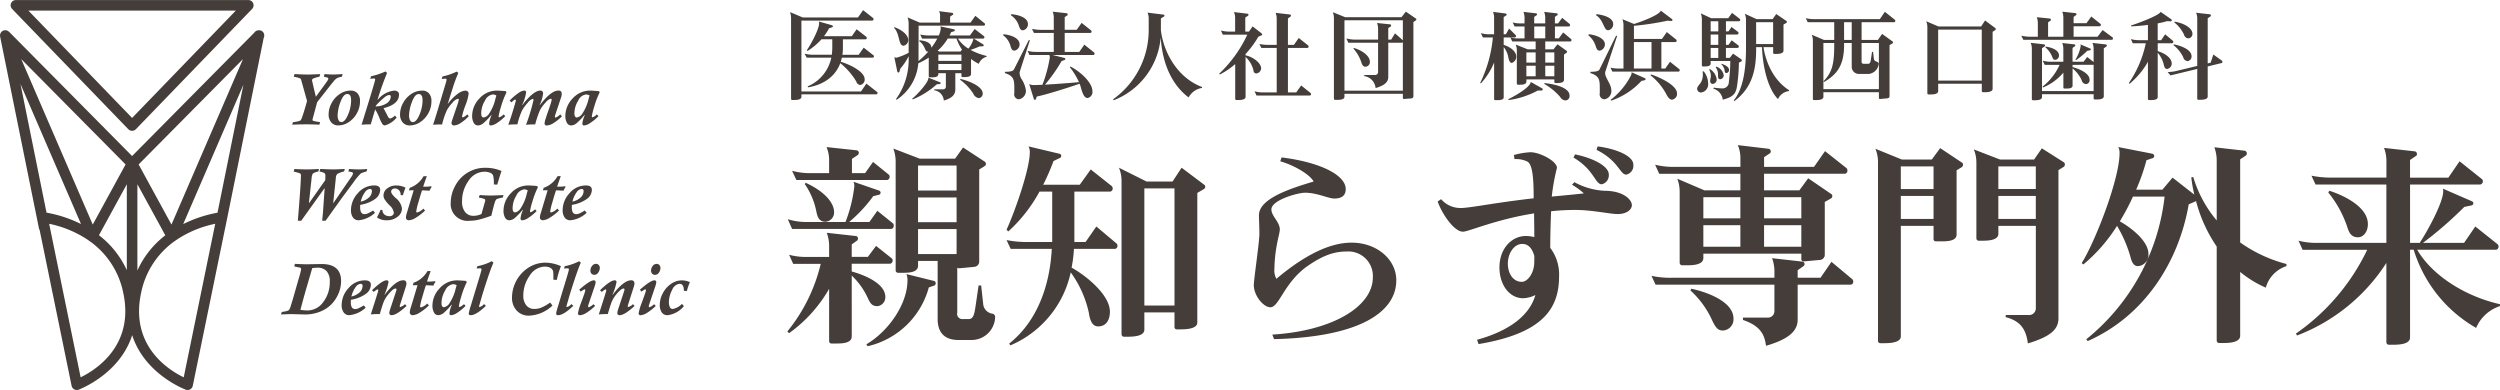 <svg xmlns="http://www.w3.org/2000/svg" width="468.562" height="73.094" viewBox="0 0 468.562 73.094">
  <defs>
    <style>
      .cls-1 {
        fill: #443d39;
        fill-rule: evenodd;
      }
    </style>
  </defs>
  <path id="logo_black.svg" class="cls-1" d="M218.512,113.731a0.62,0.62,0,0,0-.484-0.686,2.007,2.007,0,0,1-1.735-1.654l-0.4-3.632h-0.484l-0.606,4.156c-0.242,1.534-.484,2.139-1.291,2.139h-1.049a0.979,0.979,0,0,1-1.049-1.211v-8.434a0.455,0.455,0,0,0,.323.121c0.121,0,2.744-.242,2.945-0.282a0.984,0.984,0,0,0,.848-1.049V86.008l1.049-.646a0.5,0.5,0,0,0,0-.807L212.5,81.891l-1.493,2.1h-6.618l-4.964-1.9a6.969,6.969,0,0,1,.444,2.542v20.3a0.457,0.457,0,0,0,.485.444h0.968c1.211,0,2.744-.121,2.744-1.332v-0.888h3.672v10.9c0,2.34,1.13,3.914,3.874,3.914h2.341A4.416,4.416,0,0,0,218.512,113.731ZM198.738,87.38a0.468,0.468,0,0,0-.161-0.4L195.631,84.6l-1.493,2.1h-2.462V84.03l1.09-.726a0.561,0.561,0,0,0,.2-0.4,0.482,0.482,0,0,0-.444-0.484l-5.609-.605a6.226,6.226,0,0,1,.484,2.542v2.341h-3.35a12.174,12.174,0,0,1-3.591-.444l0.807,1.735h16.989A0.578,0.578,0,0,0,198.738,87.38Zm0.767,9.12a0.468,0.468,0,0,0-.161-0.4l-2.906-2.341-1.493,2.1h-3.793a27.527,27.527,0,0,0,4.519-4.843l1.13-.282a0.387,0.387,0,0,0,.242-0.363,0.419,0.419,0,0,0-.282-0.4l-4.8-1.655a1.943,1.943,0,0,1,.161.888,27.276,27.276,0,0,1-1.654,6.659h-7.224a12.091,12.091,0,0,1-3.591-.525l0.807,1.816h18.6A0.566,0.566,0,0,0,199.505,96.5ZM188.327,94c0-1.735-1.776-3.874-5.327-5.488l-0.161.242a13.691,13.691,0,0,1,2.179,5.206c0.2,0.968.524,1.856,1.695,1.856A1.744,1.744,0,0,0,188.327,94Zm19.047,13.357a0.436,0.436,0,0,0-.282-0.444l-5.206-1.291a3.138,3.138,0,0,1,.2,1.13c0,4.681-3.794,9.766-7.708,12.025l0.242,0.364a15.447,15.447,0,0,0,11.461-11.017l1.049-.363A0.444,0.444,0,0,0,207.374,107.355Zm-8.071-4.278a0.468,0.468,0,0,0-.161-0.4l-2.946-2.341-1.533,2.058h-3.027v-2.34l0.968-.686a0.49,0.49,0,0,0,.2-0.4,0.447,0.447,0,0,0-.4-0.484l-5.448-.605a7.216,7.216,0,0,1,.444,2.582v1.937h-3.915a11.987,11.987,0,0,1-3.591-.4l0.767,1.7h5.165a31.567,31.567,0,0,1-6.255,12.671l0.323,0.323a26.223,26.223,0,0,0,7.506-8.313v9.806a0.435,0.435,0,0,0,.484.444h0.969c1.21,0,2.784-.121,2.784-1.332V105.9a13.58,13.58,0,0,1,2.986,4.157c0.444,0.928.727,1.574,1.816,1.574a1.662,1.662,0,0,0,1.493-1.736c0-2.663-4.358-4.237-6.3-4.761v-1.453h7.183A0.578,0.578,0,0,0,199.3,103.077Zm11.986-13.115h-7.224V85.281h7.224v4.681Zm0,5.932h-7.224V91.254h7.224v4.641Zm0,5.973h-7.224V97.186h7.224v4.681ZM257.9,89.236a0.481,0.481,0,0,0-.2-0.363l-4.238-3.188-1.694,2.583h-4.883l-5.166-2.583a6.408,6.408,0,0,1,.485,2.583v28.612a0.465,0.465,0,0,0,.484.484h0.524c1.211,0,3.269-.081,3.269-1.332V112.8h5.65v2.7a0.428,0.428,0,0,0,.4.484h0.606c1.17,0,3.268-.081,3.268-1.291V90.406l1.251-.726A0.556,0.556,0,0,0,257.9,89.236Zm-16.464,11.057a0.469,0.469,0,0,0-.162-0.4L237.482,96.7l-2.018,2.906h-2.1V90.164h6.7a0.578,0.578,0,0,0,.484-0.605,0.649,0.649,0,0,0-.2-0.444l-3.914-3.107-2.058,2.865h-6.861a38.99,38.99,0,0,0,1.937-4.439l1.251-.605a0.414,0.414,0,0,0-.161-0.767L224.77,81.69a2.227,2.227,0,0,1,.242,1.049c0,3.349-2.945,11.5-4.358,14.568l0.323,0.323a28.34,28.34,0,0,0,5.851-7.466h2.381v9.443h-4.842a18.994,18.994,0,0,1-3.713-.363l0.767,1.654h7.708c-0.364,6.982-2.785,13.64-7.991,17.756l0.243,0.323a19.275,19.275,0,0,0,11.3-13.68,20.248,20.248,0,0,1,3.39,7.546c0.282,1.937.887,2.583,1.775,2.583,1.574,0,2.179-1.372,2.179-2.744,0-3.269-4.681-6.9-7.183-8.273a24.6,24.6,0,0,0,.444-3.511h7.708A0.549,0.549,0,0,0,241.437,100.293Zm10.694,11.219h-5.65V89.559h5.65v21.953ZM293.7,106.79c0-3.914-3.632-7.062-8.394-7.062-5.044,0-10.29,3.592-14.083,6.78a3.339,3.339,0,0,1-.363-1.937c0.08-4.076,1.008-6.457,1.008-7.3,0-1.453-1.573-2.5-1.573-3.753-0.041-1.776,4.963-3.148,6.3-3.148,2.26,0,4.358,1.09,5.488,1.09,1.574,0,2.139-.726,2.139-1.776,0-2.542-4.56-5-12.026-5.932l-0.242.726c2.7,0.767,5.609,2.542,6.255,3.793-4.6,1.372-10.169,3.228-10.25,6.255,0,0.888.081,2.219,0.081,3.551,0,1.614-1.049,8.556-1.049,9.645,0.04,1.978,1.815,4.116,3.107,4.116,1.654,0,2.583-4.64,6.941-7.707,3.067-2.139,5.165-2.744,7.385-2.744a4.6,4.6,0,0,1,4.883,4.842c0,5.488-7.587,10.048-18.846,10.734l0.323,0.848C286.678,117.444,293.7,112.8,293.7,106.79ZM338.133,85.2V85.12c0-1.654-3.228-2.986-6.7-3.43l-0.2.646c4.157,2.058,4.359,4.641,5.569,4.641A1.682,1.682,0,0,0,338.133,85.2Zm-4.6,1.816v-0.04c0-1.614-2.986-3.107-6.335-3.793l-0.283.605c3.874,2.26,4.036,5,5.287,5A1.709,1.709,0,0,0,333.532,87.016Zm4.318,5.69c0-1.009-1.533-2.7-5.165-2.7a13.124,13.124,0,0,1-5.609-1.614l-0.444.484a12.591,12.591,0,0,1,2.219,1.614c-0.887.121-3.43,0.363-6.012,0.605a38.678,38.678,0,0,1,.968-5.367c0.04-1.251-3.188-2.946-4.964-2.946a13.75,13.75,0,0,0-3.107.525l0.121,0.767a4.79,4.79,0,0,1,2.462.484c1.251,0.767,1.089,5.569,1.13,6.86-6.9.767-11.986,1.816-13.6,1.816a4.784,4.784,0,0,1-3.753-1.655l-0.645.444c0.847,2.381,3.107,5.65,4.721,5.65h0.04c1.009,0,6.175-2.3,13.317-3.43,0,1.412.041,2.946,0.041,4.439a7.016,7.016,0,0,0-1.574-.2c-2.7,0-4.964,2.381-4.964,5.892,0,3.188,1.816,5.771,4.439,5.771a5.438,5.438,0,0,0,2.3-.606c-1.211,4.278-5.65,6.941-10.937,8.394l0.283,0.807c12.066-2.018,15.093-6.658,15.093-12.712a8.3,8.3,0,0,0-1.655-5.326c0-2.462.081-5.045,0.161-6.861a41.506,41.506,0,0,1,4.56-.242c3.108,0,6.5.767,7.829,0.767C336.842,94.4,337.85,93.554,337.85,92.706Zm-18.28,9.524c0,0.646,0,1.291-.041,1.695-0.2,1.816-1.331,3.148-2.3,3.148-1.614,0-2.623-1.534-2.623-3.431,0-1.856,1.13-3.672,2.7-3.672C318.359,99.97,319.126,100.656,319.57,102.23Zm58.679-16.021a0.608,0.608,0,0,0-.162-0.444l-4.035-3.188-2.058,2.946h-9.363V83.707l1.09-.726a0.393,0.393,0,0,0,.161-0.363,0.479,0.479,0,0,0-.4-0.484l-5.771-.686a6.409,6.409,0,0,1,.484,2.583v1.493H345.884a14.047,14.047,0,0,1-3.672-.4l0.767,1.695h15.213v3.107h-6.739l-5.084-2.179a6.989,6.989,0,0,1,.443,2.542v13.2a0.477,0.477,0,0,0,.525.484h0.847c1.251,0,3.067-.121,3.067-1.372v-0.807h18.362v0.969a0.428,0.428,0,0,0,.4.484l3.148-.283a0.969,0.969,0,0,0,.847-1.008V92.1l1.211-.686a0.492,0.492,0,0,0,.2-0.4,0.411,0.411,0,0,0-.2-0.4L370.9,87.662l-1.654,2.26h-6.619V86.815h15.133A0.548,0.548,0,0,0,378.249,86.209Zm1.089,20.783a0.518,0.518,0,0,0-.161-0.4l-3.915-3.268-2.058,2.986h-4.277v-1.413l1.089-.766a0.467,0.467,0,0,0-.2-0.848l-5.69-.645a6.963,6.963,0,0,1,.444,2.542v1.13H345.239a16.357,16.357,0,0,1-3.713-.363l0.767,1.654h22.275v4.964a1.2,1.2,0,0,1-1.251,1.21h-4.64v0.444c3.067,1.05,4.035,2.543,4.318,4.843,4.439-1.291,5.932-2.865,5.932-4.923V107.6h9.967A0.524,0.524,0,0,0,379.338,106.992ZM356.9,113.973c0-3.349-5.407-5.084-7.909-5.609l-0.162.323a17.086,17.086,0,0,1,4.076,5.609c0.686,1.453,1.13,1.9,2.018,1.9A2.09,2.09,0,0,0,356.9,113.973Zm12.712-18.8h-6.982V91.213h6.982v3.955Zm0,5.327h-6.982V96.459h6.982V100.5Zm-11.421-5.327h-6.941V91.213h6.941v3.955Zm0,5.327h-6.941V96.459h6.941V100.5ZM419.01,85.079a0.507,0.507,0,0,0-.242-0.444l-4.076-2.583-1.453,2.1h-6.376l-4.923-1.9a6.427,6.427,0,0,1,.484,2.5V98.881a0.446,0.446,0,0,0,.485.484H403.6c1.17,0,2.945-.121,2.945-1.291V96.58h7.022V112a1.264,1.264,0,0,1-1.412,1.291h-4.238v0.4c2.624,0.686,3.794,2.1,4.157,4.923,4.156-1.251,5.73-2.583,5.73-4.681v-27.8l0.969-.605A0.559,0.559,0,0,0,419.01,85.079Zm-19.088.04a0.47,0.47,0,0,0-.282-0.444l-4-2.663-1.574,2.139h-5.609L383.5,82.134a6.427,6.427,0,0,1,.484,2.5v33.454a0.436,0.436,0,0,0,.444.485h0.686c1.211,0,3.148-.121,3.148-1.292V96.58h6.134v2.462a0.423,0.423,0,0,0,.444.444h1.13c1.21,0,2.744-.121,2.744-1.291V86.169l0.928-.565A0.57,0.57,0,0,0,399.922,85.12Zm13.64,4.56H406.54V85.443h7.022V89.68Zm0,5.609H406.54V90.971h7.022v4.318ZM394.394,89.68H388.26V85.443h6.134V89.68Zm0,5.609H388.26V90.971h6.134v4.318Zm66.144,8.838v-0.4a26.4,26.4,0,0,1-8.676-4.035V84.111l1.089-.726a0.49,0.49,0,0,0,.162-0.363,0.523,0.523,0,0,0-.4-0.525l-5.69-.646a7.194,7.194,0,0,1,.444,2.583V95.572a22.866,22.866,0,0,1-4.4-8.152L442.7,87.5a28.406,28.406,0,0,0,.565,3.228l-4.075-3.188-1.9,2.26h-4.923a38.069,38.069,0,0,0,1.937-5.528l1.21-.4a0.387,0.387,0,0,0,.242-0.363,0.472,0.472,0,0,0-.322-0.444l-6.417-1.251a2.289,2.289,0,0,1,.242,1.13c0,4.843-4.519,16.5-7.1,20.621l0.323,0.242a30.5,30.5,0,0,0,6.3-7.224,23.826,23.826,0,0,1,2.583,6.054c0.282,1.049.726,1.493,1.331,1.493a2.126,2.126,0,0,0,1.978-2.26c0-2.543-3.471-5.085-5.367-6.134a42.579,42.579,0,0,0,2.461-4.641H437.7a40.074,40.074,0,0,1-14.689,26.755l0.283,0.323c10.694-4.721,17.07-14.891,18.926-25.625l1.372-.605a27.394,27.394,0,0,0,3.874,8.514v17.6a0.476,0.476,0,0,0,.525.484h0.686c1.251,0,3.188-.121,3.188-1.372V105.216a20.214,20.214,0,0,0,4.8,2.946A5.918,5.918,0,0,1,460.538,104.127Zm40.035,7.142c-6.336-1.412-12.631-5.246-15.536-10.209h14.769a0.579,0.579,0,0,0,.485-0.606,0.647,0.647,0,0,0-.2-0.443L495.932,96.7l-2.1,3.067h-7.708a72.379,72.379,0,0,0,7.748-6.739l1.372-.282a0.425,0.425,0,0,0,.323-0.4,0.388,0.388,0,0,0-.242-0.363L489.839,89.6a1.02,1.02,0,0,1,.081.484c0,2.22-3.188,7.869-4.359,9.6l0.081,0.081h-1.937V88.832h13.156a0.578,0.578,0,0,0,.484-0.605,0.468,0.468,0,0,0-.162-0.4l-4.2-3.349-2.1,3.067h-7.183V84.232l1.13-.767A0.393,0.393,0,0,0,485,83.1a0.511,0.511,0,0,0-.4-0.484l-5.771-.646a6.968,6.968,0,0,1,.444,2.542v3.027H468.854a18.172,18.172,0,0,1-3.631-.363l0.766,1.654h13.277V99.768H466.393a13.451,13.451,0,0,1-3.592-.4l0.767,1.7h12.106a40.178,40.178,0,0,1-13.357,15.7l0.2,0.363a34.554,34.554,0,0,0,16.747-13.6v14.81a0.487,0.487,0,0,0,.525.525h0.686c1.291,0,3.228-.121,3.228-1.372V101.06h0.686a25.431,25.431,0,0,0,11.7,14.648,7.28,7.28,0,0,1,4.439-4.075ZM475.8,96.258c0-3.309-4.681-5.448-7.223-6.255l-0.2.323A20.508,20.508,0,0,1,472,96.984c0.363,1.17.928,1.735,1.9,1.735h0.08C474.908,98.719,475.8,97.751,475.8,96.258Zm-280-31.446a0.209,0.209,0,0,0-.073-0.181l-1.848-1.45-0.943,1.341h-3.044a10.122,10.122,0,0,0,.09-1.3V61.622h4.259a0.248,0.248,0,0,0,.218-0.272,0.293,0.293,0,0,0-.091-0.2l-1.812-1.414-0.906,1.3h-5.22a9.877,9.877,0,0,0,.961-1.486l0.6-.2a0.159,0.159,0,0,0,.109-0.163,0.232,0.232,0,0,0-.145-0.2l-2.483-.707a0.954,0.954,0,0,1,.054.326c0,1.16-1.649,4.132-2.319,5.074l0.163,0.109a11.893,11.893,0,0,0,2.591-2.175h2.03v1.54a10.8,10.8,0,0,1-.091,1.359h-3.461a7.2,7.2,0,0,1-1.649-.2l0.417,0.743h4.6a7.458,7.458,0,0,1-4.44,5.382l0.09,0.181c3.045-.507,5.147-2.138,6.035-4.531a12.713,12.713,0,0,1,2.99,3.425,0.9,0.9,0,0,0,.725.671,1.019,1.019,0,0,0,.852-1.087c0-1.559-3.316-2.954-4.476-3.262,0.072-.254.145-0.507,0.2-0.779h5.8A0.242,0.242,0,0,0,195.8,64.812Zm0.67,6.868A0.211,0.211,0,0,0,196.4,71.5l-2.012-1.577-1.015,1.468H182.205V58.107h13.3a0.266,0.266,0,0,0,.217-0.29,0.26,0.26,0,0,0-.072-0.181l-1.885-1.486-0.96,1.377H182.459l-2.393-1.015a3.232,3.232,0,0,1,.2,1.16v15.1a0.214,0.214,0,0,0,.235.218h0.308c0.562,0,1.4-.054,1.4-0.616V71.934H196.25A0.241,0.241,0,0,0,196.467,71.68Zm20.458-6.941A12.562,12.562,0,0,1,213.9,63.6a16.725,16.725,0,0,0,1.7-.652l0.561-.018a0.218,0.218,0,0,0,.218-0.2,0.239,0.239,0,0,0-.109-0.163l-1.758-1.087h1.758a0.244,0.244,0,0,0,.236-0.254,0.289,0.289,0,0,0-.091-0.2l-1.74-1.341L213.789,60.9h-3.823a6.7,6.7,0,0,0,.29-0.616l0.579-.181a0.245,0.245,0,0,0,.127-0.2,0.171,0.171,0,0,0-.145-0.163l-2.573-.544a1.07,1.07,0,0,1,.072.417,4.014,4.014,0,0,1-.362,1.287h-1.849a6.935,6.935,0,0,1-1.631-.181l0.345,0.761h2.845a12.528,12.528,0,0,1-1.1,1.722c0-1.105-1.486-1.341-2.211-1.4l-0.091.163c1.033,0.6,1.124,1.939,1.486,1.939H206a17.258,17.258,0,0,1-1.849,1.794l0.018-6.633H216.4a0.248,0.248,0,0,0,.218-0.272,0.253,0.253,0,0,0-.091-0.181l-1.722-1.4L213.9,58.487h-3.824V57.363l0.508-.344a0.177,0.177,0,0,0,.072-0.163,0.211,0.211,0,0,0-.181-0.2l-2.483-.308a1.548,1.548,0,0,1,.2.87v1.269h-3.806l-2.284-.979a3.636,3.636,0,0,1,.2,1.124v5.509a10.842,10.842,0,0,1-2.266.924,1.284,1.284,0,0,1-.416-0.091l0.561,2.7a0.2,0.2,0,0,0,.2.163,0.208,0.208,0,0,0,.2-0.163l0.163-.562a10.721,10.721,0,0,0,1.559-2.338v0.272a12.569,12.569,0,0,1-2.374,7.775l0.127,0.127a9.118,9.118,0,0,0,4.059-6.832,14.5,14.5,0,0,0,1.957-1.069v3.5a0.19,0.19,0,0,0,.2.2h0.362c0.526,0,1.232-.054,1.232-0.58v-0.2h1.414v2.519a0.5,0.5,0,0,1-.508.507H207.1v0.181a2.077,2.077,0,0,1,1.794,1.921c1.722-.507,2.157-1.2,2.157-2.138v-2.99H212.2v0.525a0.19,0.19,0,0,0,.2.2h0.362c0.526,0,1.233-.054,1.233-0.58V65.3a7.815,7.815,0,0,0,1.45.906,2.243,2.243,0,0,1,1.467-1.323Zm-0.743,7.031c0-1.45-3.1-2.519-4.187-2.718l-0.054.145a9.667,9.667,0,0,1,2.465,2.591,1.378,1.378,0,0,0,1.051.852A0.822,0.822,0,0,0,216.182,71.771Zm-13.955-10c0-.979-1.2-1.939-2.591-2.428l-0.073.127c1.142,1.142.761,3.353,1.794,3.353A1.083,1.083,0,0,0,202.227,61.767Zm6.071,8.046a0.138,0.138,0,0,0-.108-0.145l-2.211-.87c0,0.036.018,0.073,0.018,0.109,0,0.852-2.356,3.353-3.027,3.824l0.109,0.145a15.644,15.644,0,0,0,4.494-2.827l0.562-.054A0.2,0.2,0,0,0,208.3,69.814Zm6.162-8.336a4.663,4.663,0,0,1-.961,1.885,6.117,6.117,0,0,1-1.957-1.885h2.918ZM212.3,63.525l-0.271.38h-3.987l-0.308-.145a9.809,9.809,0,0,0,1.9-2.283h1.65A7.176,7.176,0,0,0,212.3,63.525ZM212.2,65.664h-4.332V64.486H212.2v1.178Zm0,1.722h-4.332V66.243H212.2v1.142Zm24.951-3.1a0.211,0.211,0,0,0-.072-0.181l-1.849-1.486-0.942,1.359h-2.737V60.426h4.821a0.26,0.26,0,0,0,.218-0.272,0.293,0.293,0,0,0-.091-0.2l-1.776-1.413-0.924,1.3h-2.248V57.454l0.49-.326a0.222,0.222,0,0,0,.072-0.163,0.234,0.234,0,0,0-.181-0.236l-2.628-.29a3.131,3.131,0,0,1,.2,1.142v2.265h-2.411a8.7,8.7,0,0,1-1.667-.181l0.363,0.761H229.5v3.552h-3.281a6.1,6.1,0,0,1-1.631-.2l0.363,0.779h3.733a2.137,2.137,0,0,1,.073.489,25.617,25.617,0,0,1-1.378,5.092c-0.706.036-1.286,0.054-1.667,0.054a2.014,2.014,0,0,1-.815-0.181l0.869,2.773a0.223,0.223,0,0,0,.2.181,0.208,0.208,0,0,0,.2-0.163l0.145-.453c1.758-.362,5.709-1.595,8.046-2.41,0.309,0.761.562,2.664,1.468,2.682a1.131,1.131,0,0,0,.925-1.251c0-1.83-2.7-3.969-4.15-4.657l-0.091.127a13.315,13.315,0,0,1,1.722,2.809c-1.994.181-4.513,0.362-6.379,0.471a30.137,30.137,0,0,0,3.117-4.422l0.579-.218a0.188,0.188,0,0,0,.127-0.181,0.208,0.208,0,0,0-.145-0.181l-2.265-.562h7.666A0.259,0.259,0,0,0,237.146,64.286ZM224.66,58.777c0-1.377-2.138-1.794-3.135-1.867l-0.055.2a3.7,3.7,0,0,1,1.523,2.066c0.217,0.616.4,0.743,0.706,0.743h0.091A1.145,1.145,0,0,0,224.66,58.777ZM223.1,62.583c0-1.359-2.011-1.83-3.026-1.921l-0.054.2a3.7,3.7,0,0,1,1.4,2.12c0.2,0.634.4,0.761,0.725,0.761A1.2,1.2,0,0,0,223.1,62.583Zm1.921-.779-0.181-.072L222.05,67.24c-0.163.308-.525,0.453-1.7,0.471v0.236c1.613,0.525,1.758,1.2,1.758,2.809v0.96a0.915,0.915,0,0,0,.851,1.142,1.585,1.585,0,0,0,1.323-1.631,5.034,5.034,0,0,0-.779-2.1,2.189,2.189,0,0,1-.4-1.142,0.958,0.958,0,0,1,.055-0.381ZM257.3,70.557c-4.513-1.667-7.213-6.379-7.721-10.638V57.708l0.562-.344a0.2,0.2,0,0,0,.109-0.181,0.213,0.213,0,0,0-.2-0.2l-2.972-.363a2.806,2.806,0,0,1,.217,1.142v2.175a15.924,15.924,0,0,1-6.669,12.921l0.109,0.181a13.877,13.877,0,0,0,8.807-11.816c0.326,5.111,2.175,8.989,5.238,11.29a3.4,3.4,0,0,1,2.5-1.776Zm20.421,1.323a0.293,0.293,0,0,0-.091-0.2l-1.758-1.414-0.924,1.3h-1.559V63.235h3.679a0.277,0.277,0,0,0,.127-0.453l-1.776-1.414-0.906,1.287h-1.124V57.69l0.49-.326a0.233,0.233,0,0,0,.072-0.181,0.215,0.215,0,0,0-.181-0.218l-2.682-.308a3.232,3.232,0,0,1,.2,1.16v4.839h-1.576a7.336,7.336,0,0,1-1.668-.163l0.363,0.743h2.881v8.336h-2.5a5.577,5.577,0,0,1-1.649-.217l0.363,0.8h10A0.248,0.248,0,0,0,277.717,71.88ZM268.565,60.7a0.25,0.25,0,0,0-.091-0.181l-1.7-1.323-0.689.979h-0.689V57.545l0.526-.362a0.2,0.2,0,0,0,.072-0.163,0.194,0.194,0,0,0-.163-0.2l-2.555-.308a2.8,2.8,0,0,1,.218,1.16v2.5h-1a6.452,6.452,0,0,1-1.667-.2l0.362,0.779h4.585a23.8,23.8,0,0,1-5.256,7.3l0.109,0.163a14.232,14.232,0,0,0,2.882-1.957v6.524a0.213,0.213,0,0,0,.235.217h0.308c0.562,0,1.4-.054,1.4-0.616V64.921a4.97,4.97,0,0,1,1.486,2.555,0.545,0.545,0,0,0,.507.544,1.026,1.026,0,0,0,.924-0.942c0-1.087-1.667-2.229-2.917-2.447V64.377a18.657,18.657,0,0,0,2.392-3.244l0.58-.254A0.209,0.209,0,0,0,268.565,60.7Zm28.9-2.809a0.216,0.216,0,0,0-.09-0.163l-1.885-1.3-0.816,1.051H284.129l-2.32-.942a3.232,3.232,0,0,1,.2,1.16V72.768a0.205,0.205,0,0,0,.217.2h0.381c0.562,0,1.377-.054,1.377-0.58V71.825H294.93v0.761a0.206,0.206,0,0,0,.2.218l1.378-.109a0.432,0.432,0,0,0,.4-0.471V58.378l0.453-.308A0.2,0.2,0,0,0,297.467,57.889ZM294.93,71.245H283.984V58.052H294.93V61.8l-1.468-1.3-0.725,1.178h-0.543V59.52l0.453-.308a0.216,0.216,0,0,0,.09-0.163,0.233,0.233,0,0,0-.2-0.236l-2.447-.254a3.131,3.131,0,0,1,.2,1.142v1.975h-4.313a7.058,7.058,0,0,1-1.631-.218l0.362,0.8h5.582v5.491a0.558,0.558,0,0,1-.58.562H287.7v0.2a2.5,2.5,0,0,1,2.121,2.247c1.939-.58,2.374-1.269,2.374-2.12V62.257h2.555a0.24,0.24,0,0,0,.181-0.109v9.1Zm-6.18-5.419a0.505,0.505,0,0,0-.018-0.163c-0.072-.8-1.105-1.867-2.99-2.428l-0.072.127a7.259,7.259,0,0,1,1.467,2.537c0.2,0.616.4,0.852,0.8,0.852A0.861,0.861,0,0,0,288.75,65.827Zm37.782-4.078a0.235,0.235,0,0,0-.073-0.181l-1.486-1.232-0.815,1.105h-0.725V59.212h2.609a0.246,0.246,0,0,0,.218-0.272,0.225,0.225,0,0,0-.073-0.2l-1.4-1.142-0.761,1.033h-0.6V57.418l0.453-.326a0.165,0.165,0,0,0,.072-0.145,0.194,0.194,0,0,0-.163-0.2l-2.374-.272a3.233,3.233,0,0,1,.2,1.16v1h-2.066V57.418l0.453-.308a0.176,0.176,0,0,0,.073-0.163,0.194,0.194,0,0,0-.163-0.2l-2.374-.272a3.233,3.233,0,0,1,.2,1.16v1h-0.616a5.383,5.383,0,0,1-1.613-.181l0.363,0.761h1.866v2.229h-1.051a5.893,5.893,0,0,1-1.595-.163l0.345,0.743h4.385v1.468h-1.5l-2.229-.888a3.233,3.233,0,0,1,.2,1.16v6.162a0.205,0.205,0,0,0,.218.2h0.362c0.526,0,1.214-.054,1.214-0.6v-0.4h5.238V69.6a0.209,0.209,0,0,0,.217.217h0.236c0.525,0,1.359-.036,1.359-0.616v-4.73l0.471-.326a0.23,0.23,0,0,0,.091-0.2,0.183,0.183,0,0,0-.091-0.181l-1.7-1.214-0.743.942H321.62V62.021h4.712A0.236,0.236,0,0,0,326.532,61.749Zm-0.363,10.4c0-1.685-3.57-2.229-4.694-2.32l-0.054.145a11.216,11.216,0,0,1,2.99,2.447,1.228,1.228,0,0,0,.979.652A0.8,0.8,0,0,0,326.169,72.151Zm-9.985-7.285c0-1.051-1.269-1.885-2.356-2.193v-1.4h2.084a0.241,0.241,0,0,0,.217-0.254,0.274,0.274,0,0,0-.072-0.2l-1.214-1.214-0.6,1.069h-0.417V57.454l0.471-.308a0.217,0.217,0,0,0,.09-0.163,0.211,0.211,0,0,0-.181-0.2l-2.374-.308a3.2,3.2,0,0,1,.2,1.3v2.9h-0.852a5.528,5.528,0,0,1-1.631-.217l0.38,0.816H311.8a24.408,24.408,0,0,1-2.374,8.517l0.127,0.091a13.338,13.338,0,0,0,2.483-3.915v6.85a0.19,0.19,0,0,0,.2.2h0.435c0.507,0,1.16-.054,1.16-0.544V63.072a4.212,4.212,0,0,1,.888,2.048c0.145,0.671.38,0.924,0.634,0.924A1.23,1.23,0,0,0,316.184,64.866Zm4.965,6.144a0.23,0.23,0,0,0-.127-0.2l-2.12-1.2c-0.091,1.069-3.389,2.863-4.241,3.244L314.788,73a16.033,16.033,0,0,0,5.419-1.776h0.743A0.217,0.217,0,0,0,321.149,71.01Zm0.471-9.569h-2.066V59.212h2.066v2.229Zm1.7,4.549h-1.7V64.069h1.7V65.99Zm0,2.555h-1.7V66.57h1.7v1.975Zm-3.5-2.555h-1.74V64.069h1.74V65.99Zm0,2.555h-1.74V66.57h1.74v1.975Zm27-1.142a0.289,0.289,0,0,0-.091-0.2L345,65.827,344.107,67.1h-0.724V62.13h2.645a0.26,0.26,0,0,0,.218-0.272,0.209,0.209,0,0,0-.073-0.181L344.4,60.263l-0.906,1.287h-5.255V59.085a51.817,51.817,0,0,0,6.306-.96l0.707,0.054A0.193,0.193,0,0,0,345.467,58a0.25,0.25,0,0,0-.109-0.181l-2.084-1.577c-0.29.888-4.2,2.265-5.02,2.5l-2.175-.888a3.131,3.131,0,0,1,.2,1.142v8.1h-0.816a6.865,6.865,0,0,1-1.613-.163l0.344,0.743h12.4A0.26,0.26,0,0,0,346.826,67.4Zm-12.468-8.644c0-1.323-2.193-1.758-3.136-1.848l-0.09.181c1.486,0.961,1.431,2.827,2.247,2.827h0.091A1.147,1.147,0,0,0,334.358,58.759Zm11.96,12.994c0-1.649-3.715-3.19-4.875-3.552l-0.09.163a11.363,11.363,0,0,1,2.881,3.389c0.4,0.816.743,1.178,1.16,1.178A1.1,1.1,0,0,0,346.318,71.753ZM332.8,62.547c-0.018-1.033-1.414-1.685-3.008-1.885l-0.091.2a4.276,4.276,0,0,1,1.4,2.12c0.2,0.634.417,0.761,0.744,0.761A1.21,1.21,0,0,0,332.8,62.547Zm7.63,6.542a0.19,0.19,0,0,0-.127-0.181l-2.519-1.123a0.5,0.5,0,0,1,.018.163,1.263,1.263,0,0,1-.163.525,13.587,13.587,0,0,1-3.77,4.494l0.109,0.145a13.726,13.726,0,0,0,5.672-3.7l0.616-.127A0.254,0.254,0,0,0,340.429,69.089Zm-5.347-8.083-0.181-.091-3.1,6.325c-0.145.308-.525,0.453-1.721,0.471v0.236c1.613,0.525,1.758,1.16,1.758,2.791v0.979a0.926,0.926,0,0,0,.869,1.142,1.545,1.545,0,0,0,1.3-1.595V71.227c0-1.232-1.16-2.338-1.16-3.244a0.958,0.958,0,0,1,.055-0.381Zm6.452,6.089h-3.3V62.13h3.3V67.1Zm25.785,4.059c-2.99-1.885-4.385-5.364-4.8-8.065h1.812v1.051a0.214,0.214,0,0,0,.236.218h0.308c0.562,0,1.395-.054,1.395-0.634V58.85l0.544-.308a0.291,0.291,0,0,0,.091-0.181,0.225,0.225,0,0,0-.091-0.181l-1.9-1.3-0.689.961h-2.99l-2.211-1.015a3.121,3.121,0,0,1,.218,1.142v5.31c0,4.15-.58,7.72-2.3,9.786l0.127,0.127c3.516-2.591,4.078-6.234,4.078-9.786V63.09h1.087c0.181,4.223,1.287,8.028,3.008,9.732a2.558,2.558,0,0,1,2.066-1.5Zm-8.862-5.582a0.265,0.265,0,0,0-.126-0.236L356.808,64.3l-0.6.8h-0.725V63.235h2.193a0.267,0.267,0,0,0,.218-0.29,0.258,0.258,0,0,0-.073-0.181l-1.268-.96-0.58.852h-0.49V60.716h2.139a0.266,0.266,0,0,0,.217-0.29,0.211,0.211,0,0,0-.072-0.181l-1.233-.942-0.579.834h-0.472v-1.9h2.447a0.26,0.26,0,0,0,.236-0.272,0.224,0.224,0,0,0-.091-0.181l-1.45-1.124-0.707,1h-3.207l-1.939-.906a3.43,3.43,0,0,1,.2,1.287v8.481a0.186,0.186,0,0,0,.2.181h0.308c0.472,0,1.142-.036,1.142-0.544V65.682H356.3a31.494,31.494,0,0,1-.272,3.933,1.174,1.174,0,0,1-1.25,1.2H354.67c-0.236,0-1.2-.091-1.486-0.145l-0.055.2a2.442,2.442,0,0,1,1.758,2.066c2.03-.525,2.447-1.178,2.664-2.483a31.861,31.861,0,0,0,.363-4.458l0.4-.2A0.242,0.242,0,0,0,358.457,65.573Zm-2.392,1.83c0-.58-0.616-0.942-1.413-1.2l-0.036.091a2.032,2.032,0,0,1,.616,1.142c0.036,0.363.127,0.508,0.344,0.508A0.565,0.565,0,0,0,356.065,67.4Zm-1,.942a2.051,2.051,0,0,0-1.4-1.613l-0.109.109A2.257,2.257,0,0,1,354,68.309v0.236c0,0.362.145,0.562,0.4,0.562A0.741,0.741,0,0,0,355.069,68.346Zm-1.323.743a2.64,2.64,0,0,0-1.287-1.9l-0.109.109a2.433,2.433,0,0,1,.308,1.106c0,0.4-.127.707-0.127,1.087a0.494,0.494,0,0,0,.417.489A0.807,0.807,0,0,0,353.746,69.089Zm-1.595.852A3.715,3.715,0,0,0,351.3,67.6l-0.181.073c0.018,0.2.036,0.381,0.036,0.544,0,1.758-1.069,1.939-1.069,2.7a0.718,0.718,0,0,0,.725.671h0.018A1.534,1.534,0,0,0,352.151,69.94Zm12.178-7.43H361.14v-4.1h3.189v4.1Zm-10.275-2.374h-1.432v-1.9h1.432v1.9Zm0,2.519h-1.432V60.716h1.432v1.939Zm0,2.446h-1.432V63.235h1.432V65.1Zm33.179-6.959a0.222,0.222,0,0,0-.091-0.181l-1.866-1.5-0.943,1.377H372.119a6.438,6.438,0,0,1-1.667-.181l0.362,0.761h4.966v3.317h-1.921l-2.3-.979a2.879,2.879,0,0,1,.218,1.16V72.786a0.208,0.208,0,0,0,.217.217h0.381c0.561,0,1.377-.054,1.377-0.616V71.535h10.4v1.051a0.193,0.193,0,0,0,.181.218l1.414-.127a0.426,0.426,0,0,0,.4-0.453V62.71l0.543-.326A0.2,0.2,0,0,0,386.8,62.2a0.222,0.222,0,0,0-.091-0.181l-1.957-1.413-0.779,1.124h-3.063V58.415H387A0.26,0.26,0,0,0,387.233,58.143Zm-8.173,3.588h-1.432V58.415h1.432v3.317Zm5.092,9.224h-10.4V62.311h2.03v0.507c0,3.7-.508,5.092-2.012,6.669l0.109,0.127c2.609-1.5,3.751-3.353,3.751-6.941V62.311h1.432v4.494a1.333,1.333,0,0,0,1.395,1.3h1.812a2.114,2.114,0,0,0,1.849-1.885c0-.544-0.834-0.29-0.906-0.961l-0.145-1.287h-0.2l-0.235,1.559c-0.073.507-.236,0.671-0.471,0.671h-0.888a0.343,0.343,0,0,1-.363-0.29V62.311h3.244v8.644ZM406.059,59.7a0.251,0.251,0,0,0-.108-0.2l-1.9-1.414-0.743,1.124h-7.992l-2.3-.979a2.789,2.789,0,0,1,.218,1.142V71.716a0.218,0.218,0,0,0,.235.236h0.381c0.58,0,1.413-.054,1.413-0.652V69.94h8.174V71.3a0.243,0.243,0,0,0,.253.236h0.236c0.58,0,1.54-.036,1.54-0.652V60.209l0.49-.326A0.2,0.2,0,0,0,406.059,59.7Zm-2.627,9.659h-8.174V59.792h8.174v9.569Zm24.589-7.919a0.209,0.209,0,0,0-.073-0.181l-1.866-1.377-0.943,1.25h-4.494V59.176h4.893a0.259,0.259,0,0,0,.217-0.272,0.211,0.211,0,0,0-.072-0.181l-1.722-1.377-0.906,1.25h-2.41V57.418l0.453-.326a0.218,0.218,0,0,0,.091-0.163,0.23,0.23,0,0,0-.182-0.218l-2.482-.272a3.255,3.255,0,0,1,.2,1.16v3.534h-2.863v-2.7l0.453-.308a0.234,0.234,0,0,0,.072-0.181,0.215,0.215,0,0,0-.181-0.217l-2.465-.254a3.13,3.13,0,0,1,.2,1.142v2.519h-1.45a7.2,7.2,0,0,1-1.649-.2l0.38,0.779h16.6A0.247,0.247,0,0,0,428.021,61.441Zm-4.15,2.066a0.155,0.155,0,0,0-.127-0.163l-1.83-.779a0.883,0.883,0,0,1,.054.326,6.776,6.776,0,0,1-.979,2.519l0.109,0.109a14.872,14.872,0,0,0,2.1-1.74l0.544-.109A0.168,0.168,0,0,0,423.871,63.507Zm-5.963,1.105c-0.018-.761-0.869-1.377-2.5-1.631l-0.073.127a4.418,4.418,0,0,1,1.305,1.812c0.181,0.435.254,0.544,0.616,0.544A0.809,0.809,0,0,0,417.908,64.612Zm8.971-1.83a0.211,0.211,0,0,0-.181-0.2l-2.519-.29a2.879,2.879,0,0,1,.217,1.16v2.428l-1.2-.942-0.688.888h-2.066V63.235l0.435-.308a0.216,0.216,0,0,0,.09-0.163,0.211,0.211,0,0,0-.181-0.2l-2.265-.254a3.255,3.255,0,0,1,.2,1.16v2.356H416.5a6.316,6.316,0,0,1-1.649-.2l0.38,0.779h2.791a11.091,11.091,0,0,1-3.207,4.1l0.09,0.145a9.887,9.887,0,0,0,3.824-2.791v2.809a0.176,0.176,0,0,0,.2.181h0.363c0.507,0,1.16-.054,1.16-0.544V67.059a6.589,6.589,0,0,1,1.7,2.193,0.9,0.9,0,0,0,.834.761,0.73,0.73,0,0,0,.652-0.834c0-1.3-2.229-2.1-3.189-2.356V66.407l3.95-.018v4.929h-9.677V63.29l0.489-.344a0.215,0.215,0,0,0,.091-0.163,0.23,0.23,0,0,0-.181-0.218l-2.519-.29a2.879,2.879,0,0,1,.217,1.16v9.387a0.209,0.209,0,0,0,.218.218h0.308c0.543,0,1.377-.054,1.377-0.6V71.9H424.4v0.779a0.209,0.209,0,0,0,.218.218h0.308c0.544,0,1.377-.054,1.377-0.6V63.308l0.489-.344A0.25,0.25,0,0,0,426.879,62.782Zm16.036-2.229a0.589,0.589,0,0,0-.019-0.181c-0.145-.834-1.359-1.722-3.316-2.066l-0.054.145a6.5,6.5,0,0,1,1.812,2.283,0.9,0.9,0,0,0,.834.707A0.829,0.829,0,0,0,442.915,60.553Zm5.618,5.292a0.294,0.294,0,0,0-.109-0.236l-1.595-1.142L446.34,65.99l-0.562.145V57.672l0.507-.344a0.25,0.25,0,0,0,.091-0.181,0.216,0.216,0,0,0-.2-0.218l-2.574-.29a2.79,2.79,0,0,1,.218,1.142v8.826l-3.915.942a7.167,7.167,0,0,1-1.631.2l0.526,0.634,5.02-1.214v5.564a0.208,0.208,0,0,0,.217.218h0.308c0.562,0,1.432-.054,1.432-0.616V66.7l2.61-.634A0.2,0.2,0,0,0,448.533,65.845Zm-5.782-1.051c0-1.359-2.319-2.048-3.316-2.229l-0.072.145a6.5,6.5,0,0,1,1.83,2.265,0.9,0.9,0,0,0,.815.725A0.845,0.845,0,0,0,442.751,64.794Zm-3.425-2.718a0.211,0.211,0,0,0-.072-0.181L437.8,60.68l-0.743,1.105h-0.652V58.632a15.927,15.927,0,0,0,1.757-.417l0.671,0.036a0.22,0.22,0,0,0,.217-0.217,0.191,0.191,0,0,0-.09-0.163l-2.012-1.4c-0.2.671-4.748,2.338-5.527,2.537l0.018,0.181c1.106-.036,2.157-0.145,3.135-0.272v2.863h-1.613a5.7,5.7,0,0,1-1.576-.2l0.344,0.779h2.447a20.7,20.7,0,0,1-3.172,7.448l0.127,0.145a14.873,14.873,0,0,0,3.443-4.114V72.8a0.205,0.205,0,0,0,.218.2h0.417c0.525,0,1.2-.054,1.2-0.58V64.141a5.2,5.2,0,0,1,1.159,2.32c0.127,0.489.254,0.707,0.617,0.707a1.016,1.016,0,0,0,.851-0.979c0-1.105-1.3-1.957-2.627-2.356V62.365h2.7A0.266,0.266,0,0,0,439.326,62.075ZM96.211,68.142l-0.123.485a3.706,3.706,0,0,0-.8.21,1.876,1.876,0,0,0-.609.484q-0.209.23-.934,1.147L91.442,73.4l-0.765,2.85a2.332,2.332,0,0,0-.109.442,0.193,0.193,0,0,0,.092.187,4.146,4.146,0,0,0,.709.164c0.412,0.075.625,0.109,0.639,0.109l-0.157.471c-0.75-.043-1.575-0.066-2.47-0.066q-1.385,0-2.613.066l0.137-.471a5.825,5.825,0,0,0,.733-0.123,1.935,1.935,0,0,0,.706-0.216,3.128,3.128,0,0,0,.328-0.748c0.16-.439.345-1.026,0.556-1.755s0.317-1.11.317-1.142l-0.975-3.5a1.839,1.839,0,0,1-.069-0.239,0.919,0.919,0,0,0-.2-0.453,2.327,2.327,0,0,0-.658-0.22c-0.369-.094-0.567-0.135-0.594-0.135l0.15-.485q1.63,0.081,2.422.08,0.936,0,2.388-.08l-0.129.485a6,6,0,0,0-1.106.327,0.405,0.405,0,0,0-.3.326q0,0.087.723,3.109l1.568-2.145c0.381-.521.608-0.843,0.676-0.964a0.668,0.668,0,0,0,.1-0.293,0.258,0.258,0,0,0-.223-0.2,4.538,4.538,0,0,0-.618-0.16l0.117-.485q1.166,0.081,1.671.08,0.381,0,1.719-.08M97.7,71.23a1.675,1.675,0,0,1,1.309.516,2.154,2.154,0,0,1,.464,1.494,4.525,4.525,0,0,1-.576,2.222,4.583,4.583,0,0,1-1.532,1.674,3.537,3.537,0,0,1-1.958.622,1.645,1.645,0,0,1-1.321-.573,2.2,2.2,0,0,1-.494-1.5,4.421,4.421,0,0,1,.577-2.15A4.643,4.643,0,0,1,95.7,71.857a3.621,3.621,0,0,1,2-.626m-1.719,5.9c0.441,0,.856-0.458,1.244-1.38a6.907,6.907,0,0,0,.584-2.71c0-.779-0.24-1.172-0.722-1.172s-0.905.5-1.266,1.482a7.572,7.572,0,0,0-.543,2.508,1.947,1.947,0,0,0,.189.93,0.57,0.57,0,0,0,.516.343m6.8-4.158a4.559,4.559,0,0,1,3.118-1.741,0.97,0.97,0,0,1,.641.2,0.675,0.675,0,0,1,.239.556q0,1.815-2.894,2.537l0.643,1.213a2.037,2.037,0,0,0,.208.39,0.569,0.569,0,0,0,.378.344,2.219,2.219,0,0,0,.908-0.556l0.321,0.355a4.289,4.289,0,0,1-2.231,1.488,0.561,0.561,0,0,1-.443-0.269,6.673,6.673,0,0,1-.621-1.3,10.044,10.044,0,0,0-.737-1.437l-0.827,2.807a16.166,16.166,0,0,0-1.719.066q2.545-8.14,2.546-8.461a0.2,0.2,0,0,0-.239-0.209c-0.028,0-.125.009-0.293,0.028-0.214.022-.342,0.032-0.383,0.032l0.143-.474a12.685,12.685,0,0,0,2.7-.9l0.307,0.279a52.89,52.89,0,0,0-1.789,5.029Zm-0.388,1.215a3.769,3.769,0,0,0,2.229-.676,1.572,1.572,0,0,0,.609-1.15,0.267,0.267,0,0,0-.294-0.307,1.575,1.575,0,0,0-.849.418,11.161,11.161,0,0,0-.976.868c-0.3.3-.487,0.5-0.57,0.594a0.636,0.636,0,0,0-.149.253m8.693-2.957a1.676,1.676,0,0,1,1.309.516,2.156,2.156,0,0,1,.464,1.494,4.524,4.524,0,0,1-.576,2.222,4.589,4.589,0,0,1-1.532,1.674,3.535,3.535,0,0,1-1.958.622,1.647,1.647,0,0,1-1.321-.573,2.2,2.2,0,0,1-.494-1.5,4.417,4.417,0,0,1,.577-2.15,4.646,4.646,0,0,1,1.534-1.674,3.624,3.624,0,0,1,2-.626m-1.72,5.9c0.442,0,.857-0.458,1.244-1.38a6.906,6.906,0,0,0,.584-2.71c0-.779-0.241-1.172-0.722-1.172s-0.906.5-1.267,1.482a7.57,7.57,0,0,0-.543,2.508,1.944,1.944,0,0,0,.189.93,0.569,0.569,0,0,0,.515.343m10.494-1.116a8.146,8.146,0,0,1-1.569,1.311,2.452,2.452,0,0,1-1.2.431,0.491,0.491,0,0,1-.331-0.12,0.39,0.39,0,0,1-.14-0.3,1.894,1.894,0,0,1,.11-0.536l0.825-2.435a12.054,12.054,0,0,0,.43-1.4,0.173,0.173,0,0,0-.178-0.212,1.929,1.929,0,0,0-1,.734,6.959,6.959,0,0,0-1.037,1.373,14.568,14.568,0,0,0-.915,2.706c-0.714,0-1.277.023-1.691,0.066q0.328-.986.811-2.592l1.528-5.084a5.307,5.307,0,0,0,.191-0.758,0.206,0.206,0,0,0-.253-0.207,4.287,4.287,0,0,0-.66.072l0.142-.487a11.777,11.777,0,0,0,2.683-.92L117.9,67.92a26.6,26.6,0,0,0-1,2.68l-0.773,2.442a4.356,4.356,0,0,1-.211.649l0.028,0.026a8.7,8.7,0,0,1,1.862-1.9,2.753,2.753,0,0,1,1.413-.581,0.661,0.661,0,0,1,.432.149,0.505,0.505,0,0,1,.183.422,8.876,8.876,0,0,1-.615,2.22,12.22,12.22,0,0,0-.614,2.047c0,0.118.04,0.178,0.123,0.178a2.141,2.141,0,0,0,.852-0.568Zm7.055-4.438a15.805,15.805,0,0,0-1.024,2.689,12.11,12.11,0,0,0-.442,1.778c0,0.126.04,0.189,0.123,0.189a2.142,2.142,0,0,0,.825-0.553l0.293,0.336a8.793,8.793,0,0,1-1.576,1.3,2.417,2.417,0,0,1-1.064.438,0.314,0.314,0,0,1-.376-0.333,4.563,4.563,0,0,1,.307-1.245c0.019-.035.064-0.166,0.137-0.385l-0.028-.029a10.911,10.911,0,0,1-1.426,1.508,1.72,1.72,0,0,1-1.064.485,0.9,0.9,0,0,1-.819-0.5,2.554,2.554,0,0,1-.293-1.307,4.687,4.687,0,0,1,1.361-3.245,4.352,4.352,0,0,1,3.333-1.479c0.168,0,.579.025,1.229,0.071,0.167,0.018.3,0.031,0.4,0.031Zm-1.89.561a1.489,1.489,0,0,0-.656-0.194,1.912,1.912,0,0,0-1.482,1.173,4.583,4.583,0,0,0-.7,2.38c0,0.513.16,0.768,0.478,0.768a1.574,1.574,0,0,0,.932-0.617,8.323,8.323,0,0,0,1.265-2.937Zm12.289,3.906a8.47,8.47,0,0,1-1.554,1.254,2.574,2.574,0,0,1-1.244.459,0.384,0.384,0,0,1-.457-0.408,4.674,4.674,0,0,1,.237-0.963c0.157-.505.314-0.975,0.474-1.4,0.113-.31.244-0.7,0.391-1.165a4.39,4.39,0,0,0,.223-0.858,0.181,0.181,0,0,0-.178-0.224,2.1,2.1,0,0,0-.979.752,5.825,5.825,0,0,0-1.037,1.425,18.674,18.674,0,0,0-.89,2.65,15.44,15.44,0,0,0-1.719.066A33.662,33.662,0,0,0,131.991,73a0.18,0.18,0,0,0-.185-0.218,2.077,2.077,0,0,0-.9.734,7.853,7.853,0,0,0-1.03,1.393,12.188,12.188,0,0,0-.849,2.434,1.993,1.993,0,0,1-.062.219,15.985,15.985,0,0,0-1.705.066q0.477-1.272.952-2.856t0.474-1.671a0.149,0.149,0,0,0-.151-0.183,0.376,0.376,0,0,0-.205.1l-0.5.419-0.307-.347a11.238,11.238,0,0,1,1.64-1.4,2.253,2.253,0,0,1,1.089-.464,0.307,0.307,0,0,1,.347.346,7.251,7.251,0,0,1-.758,2.365l0.029,0.025c1.428-1.82,2.555-2.735,3.383-2.735a0.489,0.489,0,0,1,.533.57,7.033,7.033,0,0,1-.643,2.141l0.029,0.025c1.4-1.82,2.551-2.735,3.467-2.735a0.544,0.544,0,0,1,.641.584,2.1,2.1,0,0,1-.062.527l-1.153,3.45A0.806,0.806,0,0,0,136,76.1c0,0.124.047,0.183,0.143,0.183a2.118,2.118,0,0,0,.853-0.6Zm7.07-4.467a15.639,15.639,0,0,0-1.024,2.689,12.263,12.263,0,0,0-.444,1.778c0,0.126.042,0.189,0.124,0.189a2.149,2.149,0,0,0,.826-0.553l0.293,0.336a8.8,8.8,0,0,1-1.577,1.3,2.423,2.423,0,0,1-1.063.438,0.314,0.314,0,0,1-.376-0.333,4.525,4.525,0,0,1,.307-1.245c0.019-.035.064-0.166,0.136-0.385l-0.027-.029a11.033,11.033,0,0,1-1.426,1.508,1.722,1.722,0,0,1-1.065.485,0.9,0.9,0,0,1-.819-0.5,2.555,2.555,0,0,1-.292-1.307,4.687,4.687,0,0,1,1.361-3.245,4.349,4.349,0,0,1,3.333-1.479c0.169,0,.577.025,1.229,0.071a4.028,4.028,0,0,0,.4.031Zm-1.89.561a1.5,1.5,0,0,0-.656-0.194,1.917,1.917,0,0,0-1.484,1.173,4.6,4.6,0,0,0-.7,2.38c0,0.513.159,0.768,0.478,0.768a1.573,1.573,0,0,0,.931-0.617,8.319,8.319,0,0,0,1.266-2.937ZM100.838,85.922l-0.151.479a4.392,4.392,0,0,0-1.078.368,12.849,12.849,0,0,0-1.366,1.663L96.1,91.324l-3.078,4.293H92.383l0.15-1.576,0.314-4.488-0.026-.025L88.46,95.618H87.825Q88.4,88.6,88.4,87.159a0.528,0.528,0,0,0-.082-0.35,2.228,2.228,0,0,0-.665-0.244c-0.388-.109-0.595-0.163-0.617-0.163l0.151-.479Q88.541,86,89.518,86q0.949,0,2.265-.081l-0.123.479a2.389,2.389,0,0,0-.54.151,1.061,1.061,0,0,0-.535.305,3.129,3.129,0,0,0-.2.975L89.9,92.286l0.026,0.032,3.03-4.293c0.019-.247.028-0.493,0.028-0.743A0.769,0.769,0,0,0,92.83,86.7a3.141,3.141,0,0,0-.938-0.3l0.129-.479Q93.837,86,94.423,86q0.677,0,2.211-.081l-0.142.467a4.206,4.206,0,0,0-1.3.487,1.27,1.27,0,0,0-.248.766l-0.492,4.643,0.026,0.032,3.3-4.809a2.171,2.171,0,0,0,.4-0.743,0.361,0.361,0,0,0-.355-0.272A2.35,2.35,0,0,0,97.29,86.4l0.136-.479Q98.4,86,99.289,86c0.469,0,.984-0.028,1.549-0.081m1.442,8.218a5.21,5.21,0,0,1-3.044,1.394,1.264,1.264,0,0,1-1.074-.505,2.328,2.328,0,0,1-.379-1.407,4.686,4.686,0,0,1,1.285-3.157,3.982,3.982,0,0,1,3.088-1.456q1.1,0,1.1.837a2.127,2.127,0,0,1-.913,1.677,6.6,6.6,0,0,1-2.824,1.126C99.5,92.825,99.5,92.974,99.5,93.1c0,0.861.275,1.29,0.825,1.29a1.554,1.554,0,0,0,.623-0.147c0.221-.1.552-0.279,0.988-0.537Zm-2.668-2.1a3.211,3.211,0,0,0,1.59-.817,1.631,1.631,0,0,0,.5-1.121,0.356,0.356,0,0,0-.361-0.438,1.265,1.265,0,0,0-.9.556,4.987,4.987,0,0,0-.832,1.82M108,89.419c-0.214.562-.372,1.03-0.478,1.4h-0.442a1.109,1.109,0,0,0-1.051-1.25,0.809,0.809,0,0,0-.509.163,0.5,0.5,0,0,0-.209.412,0.891,0.891,0,0,0,.157.448,4.581,4.581,0,0,0,.684.76,3.027,3.027,0,0,1,1.187,1.995,1.94,1.94,0,0,1-.809,1.519,3.186,3.186,0,0,1-2.1.669,2.93,2.93,0,0,1-1.774-.542c0.264-.5.494-0.98,0.689-1.436l0.334,0.066a1.107,1.107,0,0,0,.419.869,1.465,1.465,0,0,0,.891.276,0.857,0.857,0,0,0,.615-0.2,0.618,0.618,0,0,0,.211-0.465,2.344,2.344,0,0,0-.791-1.36,6.82,6.82,0,0,1-.976-1.195,1.465,1.465,0,0,1-.17-0.662,1.643,1.643,0,0,1,.694-1.322,2.72,2.72,0,0,1,1.733-.551,3.789,3.789,0,0,1,1.693.409m4.892-.117a4.536,4.536,0,0,0-.4.7c-0.373-.038-0.835-0.061-1.386-0.074q-0.287.822-.689,2.253a11.055,11.055,0,0,0-.4,1.681,0.17,0.17,0,0,0,.172.209,2.434,2.434,0,0,0,1.159-.726l0.32,0.361a9.853,9.853,0,0,1-1.8,1.393,2.76,2.76,0,0,1-1.227.434,0.569,0.569,0,0,1-.4-0.141,0.531,0.531,0,0,1-.16-0.416,3.972,3.972,0,0,1,.211-0.937l1.242-4.126c-0.337,0-.631,0-0.881.015l0.13-.468a4.84,4.84,0,0,0,2.614-2.194H112q-0.526,1.44-.683,1.967a7.581,7.581,0,0,0,1.508-.081Zm13.484,1.493-0.136.474a5.914,5.914,0,0,0-1.156.295,1.4,1.4,0,0,0-.358.676c-0.132.387-.342,1.2-0.629,2.434a23.873,23.873,0,0,1-2.363.746,7.118,7.118,0,0,1-1.676.2,3.159,3.159,0,0,1-3.575-3.443,6.581,6.581,0,0,1,.828-3.083A6.273,6.273,0,0,1,123,85.7a7.38,7.38,0,0,1,3,.6q-0.261.719-.8,2.549l-0.64-.025a6.416,6.416,0,0,0-.131-1.655,0.938,0.938,0,0,0-.614-0.554,2.825,2.825,0,0,0-.988-0.183,3.605,3.605,0,0,0-3.007,1.7,6.449,6.449,0,0,0-1.218,3.854,3.143,3.143,0,0,0,.564,2,1.962,1.962,0,0,0,1.634.713,3.523,3.523,0,0,0,1.44-.336l0.675-2.372a0.876,0.876,0,0,0,.034-0.233,0.273,0.273,0,0,0-.2-0.235,6.919,6.919,0,0,0-1-.241l0.143-.474q1.283,0.088,2.177.088c0.068,0,.34-0.008.813-0.025l1.063-.038c0.237-.008.381-0.018,0.43-0.025m6.428-1.437a15.668,15.668,0,0,0-1.024,2.687,12.286,12.286,0,0,0-.443,1.778q0,0.189.123,0.189a2.135,2.135,0,0,0,.826-0.551l0.293,0.336A8.929,8.929,0,0,1,131,95.1a2.4,2.4,0,0,1-1.063.438,0.314,0.314,0,0,1-.376-0.33,4.556,4.556,0,0,1,.307-1.247A3.869,3.869,0,0,0,130,93.571l-0.027-.029a11.09,11.09,0,0,1-1.426,1.511,1.751,1.751,0,0,1-1.065.482,0.907,0.907,0,0,1-.819-0.494,2.552,2.552,0,0,1-.292-1.305,4.694,4.694,0,0,1,1.361-3.248,4.359,4.359,0,0,1,3.333-1.477c0.169,0,.577.023,1.229,0.068a3.378,3.378,0,0,0,.4.034Zm-1.89.559a1.492,1.492,0,0,0-.655-0.192,1.912,1.912,0,0,0-1.484,1.17,4.609,4.609,0,0,0-.7,2.382q0,0.772.478,0.771a1.589,1.589,0,0,0,.931-0.62,8.3,8.3,0,0,0,1.266-2.939ZM138,89.3a4.536,4.536,0,0,0-.4.7c-0.374-.038-0.835-0.061-1.386-0.074q-0.287.822-.689,2.253a11.055,11.055,0,0,0-.4,1.681,0.17,0.17,0,0,0,.171.209,2.431,2.431,0,0,0,1.16-.726l0.319,0.361a9.785,9.785,0,0,1-1.8,1.393,2.753,2.753,0,0,1-1.226.434,0.572,0.572,0,0,1-.4-0.141,0.534,0.534,0,0,1-.159-0.416,3.972,3.972,0,0,1,.211-0.937l1.241-4.126c-0.337,0-.63,0-0.88.015l0.129-.468a4.842,4.842,0,0,0,2.615-2.194h0.6q-0.526,1.44-.683,1.967a7.581,7.581,0,0,0,1.508-.081Zm3.951,4.839a5.2,5.2,0,0,1-3.043,1.394,1.264,1.264,0,0,1-1.074-.505,2.326,2.326,0,0,1-.379-1.407,4.688,4.688,0,0,1,1.285-3.157,3.984,3.984,0,0,1,3.088-1.456q1.1,0,1.1.837a2.125,2.125,0,0,1-.914,1.677,6.594,6.594,0,0,1-2.825,1.126c-0.014.175-.02,0.324-0.02,0.453,0,0.861.275,1.29,0.825,1.29a1.545,1.545,0,0,0,.621-0.147c0.223-.1.552-0.279,0.99-0.537Zm-2.667-2.1a3.2,3.2,0,0,0,1.589-.817,1.63,1.63,0,0,0,.506-1.121,0.357,0.357,0,0,0-.362-0.438,1.265,1.265,0,0,0-.9.556,4.982,4.982,0,0,0-.832,1.82m-52,11.663c0.916,0.054,1.595.078,2.04,0.078h0.267l2.689-.044q3.65,0,3.65,3.223a6.208,6.208,0,0,1-.819,2.98,5.923,5.923,0,0,1-2.375,2.377,7.46,7.46,0,0,1-3.705.871l-2.463-.068q-0.156,0-1.9.068l0.151-.47a5.011,5.011,0,0,0,.628-0.108,2.035,2.035,0,0,0,.659-0.207,1.325,1.325,0,0,0,.281-0.5c0.1-.263.316-0.963,0.644-2.092l0.948-3.317a13.779,13.779,0,0,0,.464-1.836,0.315,0.315,0,0,0-.327-0.267c-0.238-.045-0.473-0.1-0.711-0.152a1.187,1.187,0,0,0-.265-0.059ZM88.3,112.32a8.957,8.957,0,0,0,1.289.116,3.644,3.644,0,0,0,3.01-1.592,6.056,6.056,0,0,0,1.207-3.777,2.8,2.8,0,0,0-.614-2.023,2.274,2.274,0,0,0-1.692-.623,6.236,6.236,0,0,0-.976.08l-1,3.418c-0.351,1.2-.636,2.22-0.86,3.062s-0.342,1.279-.361,1.339m12.228-.4a5.212,5.212,0,0,1-3.044,1.4,1.251,1.251,0,0,1-1.074-.513,2.3,2.3,0,0,1-.379-1.4,4.679,4.679,0,0,1,1.285-3.152,3.984,3.984,0,0,1,3.088-1.459c0.732,0,1.1.278,1.1,0.838a2.131,2.131,0,0,1-.914,1.677,6.612,6.612,0,0,1-2.824,1.124c-0.014.172-.021,0.324-0.021,0.45,0,0.864.275,1.293,0.825,1.293a1.564,1.564,0,0,0,.623-0.149,10.876,10.876,0,0,0,.988-0.539Zm-2.668-2.1a3.262,3.262,0,0,0,1.59-.816,1.633,1.633,0,0,0,.5-1.124,0.357,0.357,0,0,0-.361-0.437,1.281,1.281,0,0,0-.9.557,5.025,5.025,0,0,0-.831,1.82m10.337,1.769q-1.875,1.727-2.777,1.73a0.387,0.387,0,0,1-.45-0.423,1.442,1.442,0,0,1,.044-0.305c0.03-.136.128-0.456,0.3-0.955l0.922-2.8a0.821,0.821,0,0,0,.068-0.318,0.161,0.161,0,0,0-.171-0.2,1.285,1.285,0,0,0-.709.411,6.634,6.634,0,0,0-.873.98,5.207,5.207,0,0,0-.659,1.179q-0.243.611-.706,2.225a14.3,14.3,0,0,0-1.692.068q1.029-3.192,1.33-4.2a0.716,0.716,0,0,0,.068-0.309c0-.123-0.04-0.184-0.122-0.184a0.978,0.978,0,0,0-.39.215,3.94,3.94,0,0,0-.34.262l-0.309-.321q1.911-1.858,2.745-1.858a0.31,0.31,0,0,1,.334.363,10.1,10.1,0,0,1-.758,2.327l0.029,0.033q2.087-2.721,3.465-2.723a0.539,0.539,0,0,1,.629.588,1.755,1.755,0,0,1-.056.415l-1.159,3.642a0.685,0.685,0,0,0-.042.211,0.12,0.12,0,0,0,.137.135,1.858,1.858,0,0,0,.839-0.522Zm5.412-4.5a4.454,4.454,0,0,0-.4.7c-0.374-.036-0.835-0.062-1.386-0.071q-0.285.822-.689,2.251a11.145,11.145,0,0,0-.4,1.682,0.169,0.169,0,0,0,.171.208,2.428,2.428,0,0,0,1.161-.726l0.32,0.358a9.783,9.783,0,0,1-1.8,1.4,2.766,2.766,0,0,1-1.225.436,0.591,0.591,0,0,1-.4-0.142,0.531,0.531,0,0,1-.161-0.417,4.027,4.027,0,0,1,.211-0.938l1.243-4.126c-0.339,0-.63.006-0.881,0.017l0.129-.474a4.809,4.809,0,0,0,2.614-2.189h0.6c-0.349.956-.577,1.613-0.681,1.964a7.654,7.654,0,0,0,1.506-.079Zm5.868,0.055a15.581,15.581,0,0,0-1.024,2.683,12.449,12.449,0,0,0-.444,1.78c0,0.129.042,0.19,0.124,0.19a2.174,2.174,0,0,0,.826-0.55l0.293,0.33a8.751,8.751,0,0,1-1.577,1.307,2.4,2.4,0,0,1-1.063.436,0.313,0.313,0,0,1-.376-0.333,4.48,4.48,0,0,1,.307-1.242c0.019-.034.064-0.169,0.136-0.389l-0.027-.029a10.965,10.965,0,0,1-1.426,1.511,1.741,1.741,0,0,1-1.065.482,0.9,0.9,0,0,1-.819-0.5,2.551,2.551,0,0,1-.292-1.3,4.69,4.69,0,0,1,1.361-3.246,4.358,4.358,0,0,1,3.333-1.477c0.168,0,.577.024,1.229,0.069a3.537,3.537,0,0,0,.4.035Zm-1.89.556a1.534,1.534,0,0,0-.656-0.189,1.91,1.91,0,0,0-1.484,1.169,4.615,4.615,0,0,0-.7,2.381c0,0.513.159,0.771,0.478,0.771a1.575,1.575,0,0,0,.931-0.618,8.353,8.353,0,0,0,1.266-2.941Zm6.891-4.218c-0.358.837-.759,1.93-1.2,3.268s-0.768,2.377-.982,3.115l-0.492,1.712a0.275,0.275,0,0,0-.021.086,0.1,0.1,0,0,0,.109.122,1.459,1.459,0,0,0,.717-0.429,0.53,0.53,0,0,1,.122-0.109l0.335,0.33q-1.829,1.745-2.831,1.746a0.32,0.32,0,0,1-.383-0.336,11.347,11.347,0,0,1,.389-1.443l0.921-3.055c0.723-2.346,1.086-3.582,1.086-3.7a0.235,0.235,0,0,0-.069-0.2,0.446,0.446,0,0,0-.239-0.048,5.5,5.5,0,0,0-.6.048l0.124-.449a9.841,9.841,0,0,0,2.707-.933Zm12.651,0.653a17.016,17.016,0,0,0-.77,2.576l-0.643-.038c0-.812-0.006-1.267-0.02-1.377a1.061,1.061,0,0,0-.307-0.675,1.449,1.449,0,0,0-.6-0.314,2.889,2.889,0,0,0-.67-0.091,3.448,3.448,0,0,0-2.844,1.7,6.375,6.375,0,0,0-1.194,3.739,2.8,2.8,0,0,0,.553,1.821,1.9,1.9,0,0,0,1.562.676,3.454,3.454,0,0,0,1.279-.258,8.987,8.987,0,0,0,1.641-.938l0.431,0.563a6.744,6.744,0,0,1-4.319,1.887,3.045,3.045,0,0,1-2.416-.972,3.544,3.544,0,0,1-.853-2.434,6.756,6.756,0,0,1,3.142-5.624,5.875,5.875,0,0,1,3.149-.895,7.286,7.286,0,0,1,2.879.654m3.726-.653c-0.36.837-.76,1.93-1.2,3.268s-0.768,2.377-.982,3.115l-0.492,1.712a0.307,0.307,0,0,0-.021.086,0.1,0.1,0,0,0,.109.122,1.46,1.46,0,0,0,.718-0.429,0.486,0.486,0,0,1,.122-0.109l0.335,0.33q-1.83,1.745-2.833,1.746a0.32,0.32,0,0,1-.382-0.336,11.457,11.457,0,0,1,.39-1.443l0.921-3.055c0.723-2.346,1.085-3.582,1.085-3.7a0.235,0.235,0,0,0-.068-0.2,0.447,0.447,0,0,0-.24-0.048,5.5,5.5,0,0,0-.6.048l0.123-.449a9.857,9.857,0,0,0,2.709-.933Zm-0.293,5.07q1.99-1.755,2.723-1.758a0.324,0.324,0,0,1,.347.383,4.432,4.432,0,0,1-.245.927l-1.113,3.291a1.287,1.287,0,0,0-.047.3,0.117,0.117,0,0,0,.123.142,2.338,2.338,0,0,0,.866-0.569l0.32,0.314a8.918,8.918,0,0,1-1.613,1.287,2.6,2.6,0,0,1-1.185.459,0.342,0.342,0,0,1-.415-0.356,10.624,10.624,0,0,1,.607-2.027l0.491-1.363a4.647,4.647,0,0,0,.273-0.937c0-.114-0.043-0.169-0.128-0.169a2.1,2.1,0,0,0-.7.448ZM143.7,103.7a0.669,0.669,0,0,1,.518.219,0.772,0.772,0,0,1,.2.544,1.523,1.523,0,0,1-.293.875,0.856,0.856,0,0,1-.723.422,0.748,0.748,0,0,1-.52-0.2,0.77,0.77,0,0,1-.224-0.6,1.392,1.392,0,0,1,.3-0.859,0.889,0.889,0,0,1,.741-0.394m7.233,7.885q-1.878,1.727-2.777,1.73a0.387,0.387,0,0,1-.451-0.423,1.512,1.512,0,0,1,.044-0.305c0.029-.136.129-0.456,0.3-0.955l0.922-2.8a0.837,0.837,0,0,0,.067-0.318,0.161,0.161,0,0,0-.171-0.2,1.281,1.281,0,0,0-.708.411,6.472,6.472,0,0,0-.874.98,5.29,5.29,0,0,0-.66,1.179q-0.24.611-.705,2.225a14.316,14.316,0,0,0-1.692.068q1.03-3.192,1.331-4.2a0.715,0.715,0,0,0,.067-0.309c0-.123-0.041-0.184-0.122-0.184a0.984,0.984,0,0,0-.389.215,4.038,4.038,0,0,0-.341.262l-0.308-.321q1.911-1.858,2.743-1.858a0.31,0.31,0,0,1,.336.363,10.1,10.1,0,0,1-.758,2.327l0.027,0.033q2.087-2.721,3.466-2.723a0.538,0.538,0,0,1,.628.588,1.8,1.8,0,0,1-.054.415l-1.16,3.642a0.662,0.662,0,0,0-.043.211,0.12,0.12,0,0,0,.138.135,1.864,1.864,0,0,0,.84-0.522Zm1-3.041q1.99-1.755,2.723-1.758a0.324,0.324,0,0,1,.347.383,4.432,4.432,0,0,1-.245.927l-1.113,3.291a1.287,1.287,0,0,0-.047.3,0.117,0.117,0,0,0,.123.142,2.338,2.338,0,0,0,.866-0.569l0.32,0.314a8.918,8.918,0,0,1-1.613,1.287,2.6,2.6,0,0,1-1.185.459,0.342,0.342,0,0,1-.415-0.356,10.624,10.624,0,0,1,.607-2.027l0.491-1.363a4.647,4.647,0,0,0,.273-0.937c0-.114-0.043-0.169-0.128-0.169a2.1,2.1,0,0,0-.7.448Zm3.132-4.844a0.669,0.669,0,0,1,.518.219,0.772,0.772,0,0,1,.205.544,1.523,1.523,0,0,1-.293.875,0.856,0.856,0,0,1-.723.422,0.748,0.748,0,0,1-.52-0.2,0.773,0.773,0,0,1-.224-0.6,1.392,1.392,0,0,1,.3-0.859,0.889,0.889,0,0,1,.741-0.394m6.229,3.423a11.17,11.17,0,0,0-.56,1.659l-0.559-.043c0-.873-0.274-1.314-0.825-1.314a1.725,1.725,0,0,0-1.372,1.147,4.892,4.892,0,0,0-.614,2.328,2.281,2.281,0,0,0,.157.852,0.58,0.58,0,0,0,.587.392,3.259,3.259,0,0,0,1.705-.952l0.362,0.42a4.706,4.706,0,0,1-3.044,1.7,1.271,1.271,0,0,1-1.1-.522,2.413,2.413,0,0,1-.375-1.445,4.6,4.6,0,0,1,.576-2.162,4.765,4.765,0,0,1,1.538-1.746,3.615,3.615,0,0,1,2.062-.654,3.542,3.542,0,0,1,1.466.337M56.047,78.464a0.994,0.994,0,0,0,1.425,0L79.248,55.929a0.985,0.985,0,0,0-.712-1.671H34.985a0.985,0.985,0,0,0-.713,1.671Zm20.158-22.23L56.76,76.356,37.315,56.234H76.206Zm4.722,3.751a1.168,1.168,0,0,0-.176-0.037c-0.02,0-.035-0.017-0.055-0.021s-0.037,0-.055,0a0.9,0.9,0,0,0-.214,0,0.869,0.869,0,0,0-.228.04,0.272,0.272,0,0,0-.062.028,0.963,0.963,0,0,0-.466.365L56.759,83.495,33.69,60.2a0.033,0.033,0,0,0-.01-0.006c-0.026-.025-0.06-0.041-0.089-0.064a1.375,1.375,0,0,0-.138-0.089,0.92,0.92,0,0,0-.094-0.06c-0.034-.014-0.072-0.014-0.107-0.025a1.156,1.156,0,0,0-.146-0.026,1.038,1.038,0,0,0-.118-0.02,0.928,0.928,0,0,0-.112.02,0.718,0.718,0,0,0-.083,0,0.4,0.4,0,0,0-.072.028,0.734,0.734,0,0,0-.114.028l-0.013,0a0.911,0.911,0,0,0-.084.061,0.778,0.778,0,0,0-.138.092c-0.027.02-.057,0.031-0.081,0.052a0.029,0.029,0,0,0-.008.011,0.886,0.886,0,0,0-.066.092,0.94,0.94,0,0,0-.089.138,0.829,0.829,0,0,0-.059.092c-0.013.031-.011,0.069-0.021,0.1a0.85,0.85,0,0,0-.03.155A0.688,0.688,0,0,0,32,60.9c0,0.034.015,0.071,0.019,0.106s-0.005.058,0,.089l7.272,35.916a0.958,0.958,0,0,0,.136.336l5.993,29.209a1,1,0,0,0,.486.667,1.025,1.025,0,0,0,.485.124,0.932,0.932,0,0,0,.336-0.06c0.1-.037,7.7-2.876,10.049-10.217,2.349,7.341,9.948,10.18,10.049,10.217a0.926,0.926,0,0,0,.336.06,1.02,1.02,0,0,0,.484-0.124,1,1,0,0,0,.486-0.667l6.052-29.49c0-.022.016-0.037,0.02-0.055l7.22-35.663,0.025-.063a0.988,0.988,0,0,0-.517-1.3M35.839,69.994L47.181,96.237a23.77,23.77,0,0,0-6.461-2.131Zm0.137-4.676L55.538,85.07,49.382,96.341ZM55.77,88.779V104.9a17.287,17.287,0,0,0-5.223-6.563Zm1.981,0,5.231,9.574a17.246,17.246,0,0,0-5.231,6.6V88.777Zm0.232-3.705L77.544,65.32,64.138,96.341Zm-10.87,39.893-5.9-28.773a20.383,20.383,0,0,1,7.364,3.087,1.014,1.014,0,0,0,.268.192,15.623,15.623,0,0,1,6.286,9.811c2.03,9.777-5.2,14.317-8.015,15.684m19.319,0c-2.818-1.357-10.051-5.878-8.015-15.687a15.637,15.637,0,0,1,6.332-9.847,0.914,0.914,0,0,0,.142-0.1,20.282,20.282,0,0,1,7.444-3.14Zm6.332-30.852a23.881,23.881,0,0,0-6.43,2.134L77.617,70.142Z" transform="translate(-32 -54.25)"/>
</svg>
